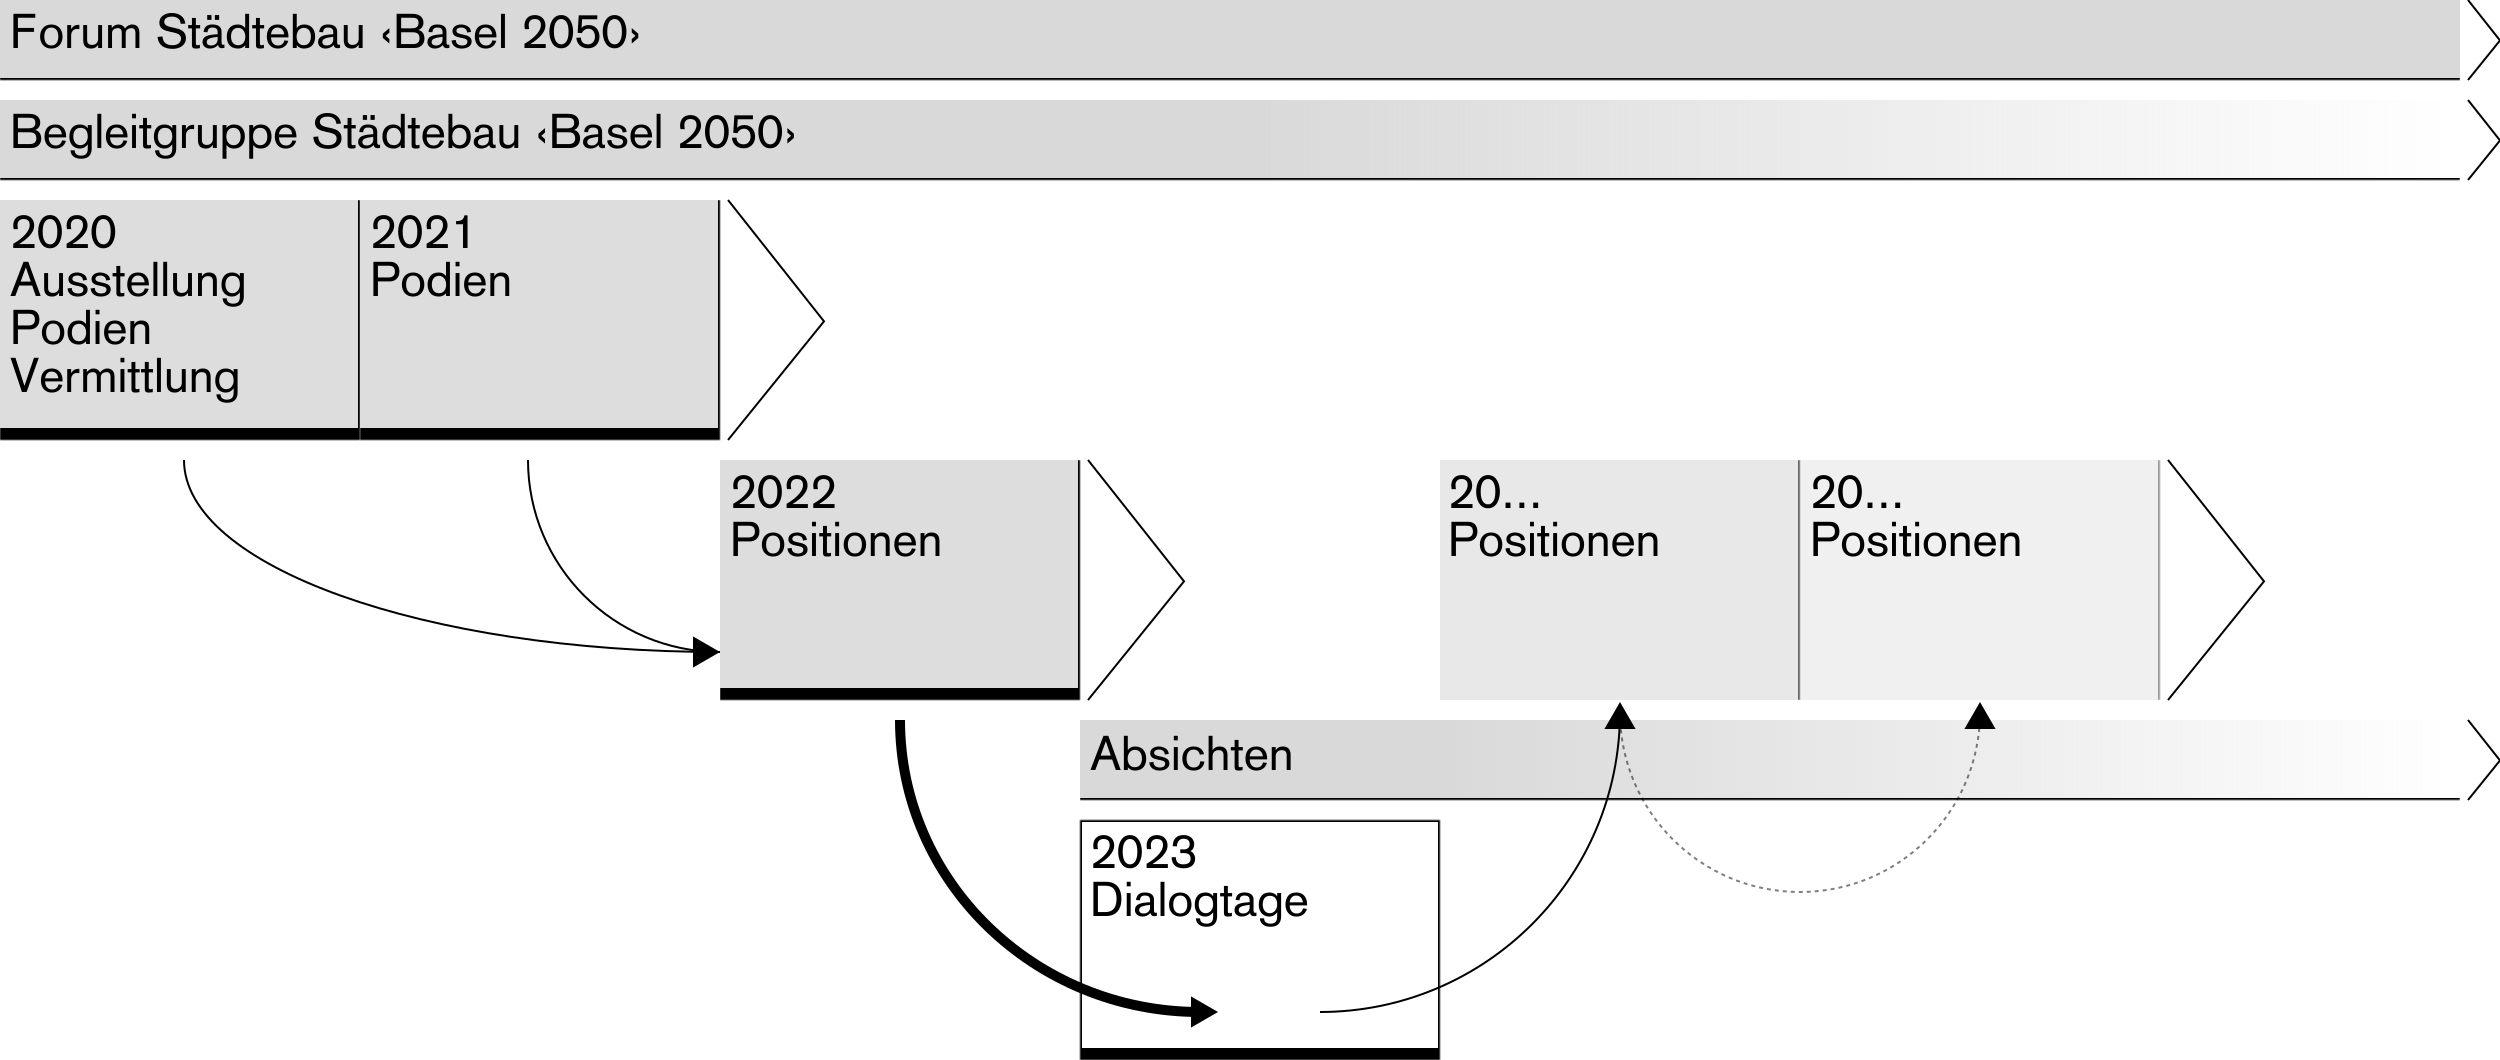 <svg width="1250" height="530" viewBox="0 0 1250 530" fill="none" xmlns="http://www.w3.org/2000/svg">
<g clip-path="url(#clip0_305_2420)">
<mask id="path-1-inside-1_305_2420" fill="white">
<path d="M0 100H180V220H0V100Z"/>
</mask>
<path d="M0 100H180V220H0V100Z" fill="#DDDDDD"/>
<path d="M180 220V226H181V220H180ZM179 100V220H181V100H179ZM180 214H0V226H180V214Z" fill="black" mask="url(#path-1-inside-1_305_2420)"/>
<mask id="path-3-inside-2_305_2420" fill="white">
<path d="M180 100H360V220H180V100Z"/>
</mask>
<path d="M180 100H360V220H180V100Z" fill="#DDDDDD"/>
<path d="M360 220V226H361V220H360ZM359 100V220H361V100H359ZM360 214H180V226H360V214Z" fill="black" mask="url(#path-3-inside-2_305_2420)"/>
<path d="M544 230L592 290.667L544 350" stroke="black"/>
<path d="M1084 230L1132 290.667L1084 350" stroke="black"/>
<path d="M1234 50L1250 70.222L1234 90" stroke="black"/>
<path d="M1234 360L1250 380.222L1234 400" stroke="black"/>
<path d="M1234 0L1250 20.222L1234 40" stroke="black"/>
<path d="M364 100L412 160.667L364 220" stroke="black"/>
<mask id="path-11-inside-3_305_2420" fill="white">
<path d="M360 230H540V350H360V230Z"/>
</mask>
<path d="M360 230H540V350H360V230Z" fill="#DDDDDD"/>
<path d="M540 350V356H541V350H540ZM539 230V350H541V230H539ZM540 344H360V356H540V344Z" fill="black" mask="url(#path-11-inside-3_305_2420)"/>
<mask id="path-13-inside-4_305_2420" fill="white">
<path d="M540 360H1230V400H540V360Z"/>
</mask>
<path d="M540 360H1230V400H540V360Z" fill="url(#paint0_linear_305_2420)"/>
<path d="M1230 399H540V401H1230V399Z" fill="black" mask="url(#path-13-inside-4_305_2420)"/>
<mask id="path-15-inside-5_305_2420" fill="white">
<path d="M0 50H1230V90H0V50Z"/>
</mask>
<path d="M0 50H1230V90H0V50Z" fill="url(#paint1_linear_305_2420)"/>
<path d="M1230 89H0V91H1230V89Z" fill="black" mask="url(#path-15-inside-5_305_2420)"/>
<mask id="path-17-inside-6_305_2420" fill="white">
<path d="M0 0H1230V40H0V0Z"/>
</mask>
<path d="M0 0H1230V40H0V0Z" fill="#D9D9D9"/>
<path d="M1230 39H0V41H1230V39Z" fill="black" mask="url(#path-17-inside-6_305_2420)"/>
<path d="M1230 39H0V41H1230V39Z" fill="black" fill-opacity="0.2" mask="url(#path-17-inside-6_305_2420)"/>
<mask id="path-19-inside-7_305_2420" fill="white">
<path d="M540 410H720V530H540V410Z"/>
</mask>
<path d="M540 410V409H539V410H540ZM720 410H721V409H720V410ZM720 530V536H721V530H720ZM540 530H539V536H540V530ZM540 411H720V409H540V411ZM719 410V530H721V410H719ZM720 524H540V536H720V524ZM541 530V410H539V530H541Z" fill="black" mask="url(#path-19-inside-7_305_2420)"/>
<g opacity="0.6">
<mask id="path-21-inside-8_305_2420" fill="white">
<path d="M720 230H900V350H720V230Z"/>
</mask>
<path d="M720 230H900V350H720V230Z" fill="#D9D9D9"/>
<path d="M899 230V350H901V230H899Z" fill="black" mask="url(#path-21-inside-8_305_2420)"/>
</g>
<g opacity="0.4">
<mask id="path-23-inside-9_305_2420" fill="white">
<path d="M900 230H1080V350H900V230Z"/>
</mask>
<path d="M900 230H1080V350H900V230Z" fill="#D9D9D9"/>
<path d="M1079 230V350H1081V230H1079Z" fill="black" mask="url(#path-23-inside-9_305_2420)"/>
</g>
<path d="M6.632 124V121.864C9.584 120.304 14.84 116.368 14.84 112.552C14.84 110.512 13.832 109.504 11.696 109.504C9.56 109.504 8.744 111.04 8.744 112.528C8.744 113.176 8.84 113.872 8.96 114.568H6.848C6.704 113.92 6.632 113.296 6.632 112.72C6.632 109.936 8.264 107.536 11.84 107.536C14.96 107.536 17.096 109.6 17.096 112.744C17.096 116.848 12.632 120.112 9.584 122.008V121.984L9.56 122.032H17.264V124H6.632ZM21.336 115.84C21.336 120.928 23.376 122.176 25.008 122.176C26.64 122.176 28.68 120.928 28.68 115.84C28.68 110.752 26.64 109.504 25.008 109.504C23.376 109.504 21.336 110.752 21.336 115.84ZM19.08 115.84C19.08 112.096 20.64 107.536 25.008 107.536C29.376 107.536 30.936 112.096 30.936 115.84C30.936 119.584 29.376 124.144 25.008 124.144C20.64 124.144 19.08 119.584 19.08 115.84ZM33.304 124V121.864C36.256 120.304 41.512 116.368 41.512 112.552C41.512 110.512 40.504 109.504 38.368 109.504C36.232 109.504 35.416 111.04 35.416 112.528C35.416 113.176 35.512 113.872 35.632 114.568H33.52C33.376 113.92 33.304 113.296 33.304 112.72C33.304 109.936 34.936 107.536 38.512 107.536C41.632 107.536 43.768 109.6 43.768 112.744C43.768 116.848 39.304 120.112 36.256 122.008V121.984L36.232 122.032H43.936V124H33.304ZM48.008 115.84C48.008 120.928 50.048 122.176 51.68 122.176C53.312 122.176 55.352 120.928 55.352 115.84C55.352 110.752 53.312 109.504 51.68 109.504C50.048 109.504 48.008 110.752 48.008 115.84ZM45.752 115.84C45.752 112.096 47.312 107.536 51.68 107.536C56.048 107.536 57.608 112.096 57.608 115.84C57.608 119.584 56.048 124.144 51.68 124.144C47.312 124.144 45.752 119.584 45.752 115.84ZM5.216 148L11.744 130.912H14.144L20.336 148H17.912L16.088 142.768H9.608L7.64 148H5.216ZM15.392 140.8L12.944 133.72H12.896L10.304 140.8H15.392ZM31.506 136.528V148H29.538V146.464H29.491C28.747 147.616 27.619 148.288 26.131 148.288C23.826 148.288 22.075 147.28 22.075 144.088V136.528H24.043V144.088C24.043 145.72 25.05 146.464 26.466 146.464C28.291 146.464 29.538 145.288 29.538 143.44V136.528H31.506ZM33.752 144.232L35.864 143.968C35.864 146.104 37.544 146.752 39.128 146.752C40.04 146.752 41.696 146.464 41.696 144.784C41.696 141.928 34.208 144.064 34.208 139.576C34.208 137.248 36.488 136.24 38.528 136.24C40.088 136.24 43.448 137.032 43.448 139.984L41.48 140.248C41.48 138.568 40.112 137.776 38.624 137.776C37.568 137.776 36.176 138.088 36.176 139.48C36.176 142.072 43.808 140.224 43.808 144.76C43.808 147.184 41.336 148.288 38.84 148.288C36.32 148.288 34.016 147.136 33.752 144.232ZM45.306 144.232L47.419 143.968C47.419 146.104 49.099 146.752 50.682 146.752C51.594 146.752 53.251 146.464 53.251 144.784C53.251 141.928 45.763 144.064 45.763 139.576C45.763 137.248 48.042 136.24 50.083 136.24C51.642 136.24 55.002 137.032 55.002 139.984L53.035 140.248C53.035 138.568 51.666 137.776 50.178 137.776C49.123 137.776 47.73 138.088 47.73 139.48C47.73 142.072 55.362 140.224 55.362 144.76C55.362 147.184 52.891 148.288 50.395 148.288C47.874 148.288 45.571 147.136 45.306 144.232ZM56.285 138.208V136.528H58.181V132.952H60.149V136.528H62.285V138.208H60.149V145.504C60.149 146.056 60.149 146.608 60.941 146.608C61.373 146.608 61.757 146.512 62.165 146.368V148.048C61.517 148.192 60.869 148.288 60.221 148.288C58.181 148.288 58.181 147.328 58.181 146.032V138.208H56.285ZM74.437 142.696H65.725C65.725 144.976 66.925 146.752 69.181 146.752C70.909 146.752 71.965 145.888 72.397 144.184L74.341 144.424C73.597 146.992 71.653 148.288 69.109 148.288C65.605 148.36 63.613 145.624 63.613 142.36C63.613 138.64 65.365 136.24 69.085 136.24C72.685 136.24 74.437 138.856 74.437 142.24V142.696ZM65.725 141.16H72.325C72.085 139.288 71.029 137.776 68.869 137.776C66.949 137.776 65.845 139.408 65.725 141.16ZM76.706 148V130.912H78.674V148H76.706ZM81.605 148V130.912H83.573V148H81.605ZM95.983 136.528V148H94.015V146.464H93.967C93.223 147.616 92.095 148.288 90.607 148.288C88.303 148.288 86.551 147.28 86.551 144.088V136.528H88.519V144.088C88.519 145.72 89.527 146.464 90.943 146.464C92.767 146.464 94.015 145.288 94.015 143.44V136.528H95.983ZM98.996 148V136.528H100.964V138.064H101.012C101.756 136.912 102.884 136.24 104.372 136.24C106.676 136.24 108.428 137.248 108.428 140.44V148H106.46V140.632C106.46 138.664 105.428 138.064 104.036 138.064C102.212 138.064 100.964 139.24 100.964 141.088V148H98.996ZM116.242 137.92C114.226 137.92 112.714 139.312 112.714 142.264C112.714 144.664 113.962 146.608 116.242 146.608C118.522 146.608 119.986 144.52 119.938 142.192C119.866 139.024 118.402 137.92 116.242 137.92ZM119.938 138.112V136.528H121.906V148.096C121.906 149.824 121.57 153.376 116.626 153.376C113.842 153.376 111.466 152.2 111.298 149.176H113.41C113.362 151.024 114.85 151.84 116.554 151.84C119.89 151.84 119.938 149.488 119.938 147.856V146.224H119.89C118.81 147.616 117.658 148.288 115.978 148.288C113.986 148.288 110.746 147.136 110.746 142.264C110.746 138.928 112.402 136.24 116.002 136.24C117.85 136.24 119.218 136.984 119.89 138.088L119.938 138.112ZM6.704 172V154.912H15.248C17.312 154.912 19.712 156.112 19.712 159.832C19.712 163.168 17.264 164.704 15.056 164.704H8.96V172H6.704ZM8.96 156.88V162.736H14.192C16.136 162.736 17.456 161.872 17.456 159.808C17.456 157.912 16.592 156.88 14.504 156.88H8.96ZM20.933 166.264C20.933 162.784 23.045 160.24 26.549 160.24C30.053 160.24 32.165 162.784 32.165 166.264C32.165 169.744 30.053 172.288 26.549 172.288C23.045 172.288 20.933 169.744 20.933 166.264ZM23.045 166.264C23.045 168.16 23.717 170.752 26.549 170.752C29.381 170.752 30.053 168.16 30.053 166.264C30.053 164.368 29.381 161.776 26.549 161.776C23.717 161.776 23.045 164.368 23.045 166.264ZM44.96 154.912V172H42.992V170.632H42.944H42.968C42.176 171.712 40.832 172.288 39.44 172.288C35.192 172.288 33.8 169.336 33.8 166.264C33.8 163.192 35.336 160.24 39.272 160.24C40.808 160.24 42.104 160.816 42.944 161.968H42.992V154.912H44.96ZM35.912 166.264C35.912 168.544 36.944 170.608 39.488 170.608C42.032 170.608 43.064 168.544 43.064 166.264C43.064 163.984 41.768 161.92 39.488 161.92C36.944 161.92 35.912 163.984 35.912 166.264ZM47.784 172V160.528H49.752V172H47.784ZM47.784 157.168V154.912H49.752V157.168H47.784ZM62.859 166.696H54.147C54.147 168.976 55.347 170.752 57.603 170.752C59.331 170.752 60.387 169.888 60.819 168.184L62.763 168.424C62.019 170.992 60.075 172.288 57.531 172.288C54.027 172.36 52.035 169.624 52.035 166.36C52.035 162.64 53.787 160.24 57.507 160.24C61.107 160.24 62.859 162.856 62.859 166.24V166.696ZM54.147 165.16H60.747C60.507 163.288 59.451 161.776 57.291 161.776C55.371 161.776 54.267 163.408 54.147 165.16ZM65.176 172V160.528H67.144V162.064H67.192C67.936 160.912 69.064 160.24 70.552 160.24C72.856 160.24 74.608 161.248 74.608 164.44V172H72.64V164.632C72.64 162.664 71.608 162.064 70.216 162.064C68.392 162.064 67.144 163.24 67.144 165.088V172H65.176ZM10.976 196L5.264 178.912H7.736L12.2 192.88H12.248L17 178.912H19.376L13.304 196H10.976ZM31.288 190.696H22.576C22.576 192.976 23.776 194.752 26.032 194.752C27.76 194.752 28.816 193.888 29.248 192.184L31.192 192.424C30.448 194.992 28.504 196.288 25.96 196.288C22.456 196.36 20.464 193.624 20.464 190.36C20.464 186.64 22.216 184.24 25.936 184.24C29.536 184.24 31.288 186.856 31.288 190.24V190.696ZM22.576 189.16H29.176C28.936 187.288 27.88 185.776 25.72 185.776C23.8 185.776 22.696 187.408 22.576 189.16ZM33.606 196V184.528H35.574V186.496H35.622C36.558 184.936 37.686 184.384 39.678 184.384V186.544C39.294 186.52 38.694 186.496 38.358 186.496C36.462 186.496 35.574 188.248 35.574 189.568V196H33.606ZM41.598 196V184.528H43.422V185.968H43.47C44.19 185.032 45.342 184.24 46.686 184.24C47.934 184.24 49.398 184.744 50.022 186.232C50.838 185.104 52.278 184.24 53.502 184.24C55.374 184.24 57.246 185.056 57.246 188.416V196H55.278V188.32C55.278 186.904 54.654 186.064 53.262 186.064C52.038 186.064 50.406 186.736 50.406 188.464V196H48.438V188.32C48.438 186.904 47.814 186.064 46.422 186.064C45.198 186.064 43.566 186.736 43.566 188.464V196H41.598ZM60.23 196V184.528H62.198V196H60.23ZM60.23 181.168V178.912H62.198V181.168H60.23ZM63.832 186.208V184.528H65.728V180.952H67.696V184.528H69.832V186.208H67.696V193.504C67.696 194.056 67.696 194.608 68.488 194.608C68.92 194.608 69.304 194.512 69.712 194.368V196.048C69.064 196.192 68.416 196.288 67.768 196.288C65.728 196.288 65.728 195.328 65.728 194.032V186.208H63.832ZM70.512 186.208V184.528H72.408V180.952H74.376V184.528H76.512V186.208H74.376V193.504C74.376 194.056 74.376 194.608 75.168 194.608C75.6 194.608 75.984 194.512 76.392 194.368V196.048C75.744 196.192 75.096 196.288 74.448 196.288C72.408 196.288 72.408 195.328 72.408 194.032V186.208H70.512ZM78.487 196V178.912H80.455V196H78.487ZM92.866 184.528V196H90.898V194.464H90.85C90.106 195.616 88.978 196.288 87.49 196.288C85.186 196.288 83.434 195.28 83.434 192.088V184.528H85.402V192.088C85.402 193.72 86.41 194.464 87.826 194.464C89.65 194.464 90.898 193.288 90.898 191.44V184.528H92.866ZM95.879 196V184.528H97.847V186.064H97.895C98.639 184.912 99.767 184.24 101.255 184.24C103.559 184.24 105.311 185.248 105.311 188.44V196H103.343V188.632C103.343 186.664 102.311 186.064 100.919 186.064C99.095 186.064 97.847 187.24 97.847 189.088V196H95.879ZM113.125 185.92C111.109 185.92 109.597 187.312 109.597 190.264C109.597 192.664 110.845 194.608 113.125 194.608C115.405 194.608 116.869 192.52 116.821 190.192C116.749 187.024 115.285 185.92 113.125 185.92ZM116.821 186.112V184.528H118.789V196.096C118.789 197.824 118.453 201.376 113.509 201.376C110.725 201.376 108.349 200.2 108.181 197.176H110.293C110.245 199.024 111.733 199.84 113.437 199.84C116.773 199.84 116.821 197.488 116.821 195.856V194.224H116.773C115.693 195.616 114.541 196.288 112.861 196.288C110.869 196.288 107.629 195.136 107.629 190.264C107.629 186.928 109.285 184.24 112.885 184.24C114.733 184.24 116.101 184.984 116.773 186.088L116.821 186.112Z" fill="black"/>
<path d="M186.632 124V121.864C189.584 120.304 194.84 116.368 194.84 112.552C194.84 110.512 193.832 109.504 191.696 109.504C189.56 109.504 188.744 111.04 188.744 112.528C188.744 113.176 188.84 113.872 188.96 114.568H186.848C186.704 113.92 186.632 113.296 186.632 112.72C186.632 109.936 188.264 107.536 191.84 107.536C194.96 107.536 197.096 109.6 197.096 112.744C197.096 116.848 192.632 120.112 189.584 122.008V121.984L189.56 122.032H197.264V124H186.632ZM201.336 115.84C201.336 120.928 203.376 122.176 205.008 122.176C206.64 122.176 208.68 120.928 208.68 115.84C208.68 110.752 206.64 109.504 205.008 109.504C203.376 109.504 201.336 110.752 201.336 115.84ZM199.08 115.84C199.08 112.096 200.64 107.536 205.008 107.536C209.376 107.536 210.936 112.096 210.936 115.84C210.936 119.584 209.376 124.144 205.008 124.144C200.64 124.144 199.08 119.584 199.08 115.84ZM213.304 124V121.864C216.256 120.304 221.512 116.368 221.512 112.552C221.512 110.512 220.504 109.504 218.368 109.504C216.232 109.504 215.416 111.04 215.416 112.528C215.416 113.176 215.512 113.872 215.632 114.568H213.52C213.376 113.92 213.304 113.296 213.304 112.72C213.304 109.936 214.936 107.536 218.512 107.536C221.632 107.536 223.768 109.6 223.768 112.744C223.768 116.848 219.304 120.112 216.256 122.008V121.984L216.232 122.032H223.936V124H213.304ZM231.512 124V112.12H228.032V110.584C230.312 110.488 231.752 110.128 232.208 107.68H233.768V124H231.512ZM186.704 148V130.912H195.248C197.312 130.912 199.712 132.112 199.712 135.832C199.712 139.168 197.264 140.704 195.056 140.704H188.96V148H186.704ZM188.96 132.88V138.736H194.192C196.136 138.736 197.456 137.872 197.456 135.808C197.456 133.912 196.592 132.88 194.504 132.88H188.96ZM200.933 142.264C200.933 138.784 203.045 136.24 206.549 136.24C210.053 136.24 212.165 138.784 212.165 142.264C212.165 145.744 210.053 148.288 206.549 148.288C203.045 148.288 200.933 145.744 200.933 142.264ZM203.045 142.264C203.045 144.16 203.717 146.752 206.549 146.752C209.381 146.752 210.053 144.16 210.053 142.264C210.053 140.368 209.381 137.776 206.549 137.776C203.717 137.776 203.045 140.368 203.045 142.264ZM224.96 130.912V148H222.992V146.632H222.944H222.968C222.176 147.712 220.832 148.288 219.44 148.288C215.192 148.288 213.8 145.336 213.8 142.264C213.8 139.192 215.336 136.24 219.272 136.24C220.808 136.24 222.104 136.816 222.944 137.968H222.992V130.912H224.96ZM215.912 142.264C215.912 144.544 216.944 146.608 219.488 146.608C222.032 146.608 223.064 144.544 223.064 142.264C223.064 139.984 221.768 137.92 219.488 137.92C216.944 137.92 215.912 139.984 215.912 142.264ZM227.784 148V136.528H229.752V148H227.784ZM227.784 133.168V130.912H229.752V133.168H227.784ZM242.859 142.696H234.147C234.147 144.976 235.347 146.752 237.603 146.752C239.331 146.752 240.387 145.888 240.819 144.184L242.763 144.424C242.019 146.992 240.075 148.288 237.531 148.288C234.027 148.36 232.035 145.624 232.035 142.36C232.035 138.64 233.787 136.24 237.507 136.24C241.107 136.24 242.859 138.856 242.859 142.24V142.696ZM234.147 141.16H240.747C240.507 139.288 239.451 137.776 237.291 137.776C235.371 137.776 234.267 139.408 234.147 141.16ZM245.176 148V136.528H247.144V138.064H247.192C247.936 136.912 249.064 136.24 250.552 136.24C252.856 136.24 254.608 137.248 254.608 140.44V148H252.64V140.632C252.64 138.664 251.608 138.064 250.216 138.064C248.392 138.064 247.144 139.24 247.144 141.088V148H245.176Z" fill="black"/>
<path d="M366.632 254V251.864C369.584 250.304 374.84 246.368 374.84 242.552C374.84 240.512 373.832 239.504 371.696 239.504C369.56 239.504 368.744 241.04 368.744 242.528C368.744 243.176 368.84 243.872 368.96 244.568H366.848C366.704 243.92 366.632 243.296 366.632 242.72C366.632 239.936 368.264 237.536 371.84 237.536C374.96 237.536 377.096 239.6 377.096 242.744C377.096 246.848 372.632 250.112 369.584 252.008V251.984L369.56 252.032H377.264V254H366.632ZM381.336 245.84C381.336 250.928 383.376 252.176 385.008 252.176C386.64 252.176 388.68 250.928 388.68 245.84C388.68 240.752 386.64 239.504 385.008 239.504C383.376 239.504 381.336 240.752 381.336 245.84ZM379.08 245.84C379.08 242.096 380.64 237.536 385.008 237.536C389.376 237.536 390.936 242.096 390.936 245.84C390.936 249.584 389.376 254.144 385.008 254.144C380.64 254.144 379.08 249.584 379.08 245.84ZM393.304 254V251.864C396.256 250.304 401.512 246.368 401.512 242.552C401.512 240.512 400.504 239.504 398.368 239.504C396.232 239.504 395.416 241.04 395.416 242.528C395.416 243.176 395.512 243.872 395.632 244.568H393.52C393.376 243.92 393.304 243.296 393.304 242.72C393.304 239.936 394.936 237.536 398.512 237.536C401.632 237.536 403.768 239.6 403.768 242.744C403.768 246.848 399.304 250.112 396.256 252.008V251.984L396.232 252.032H403.936V254H393.304ZM406.64 254V251.864C409.592 250.304 414.848 246.368 414.848 242.552C414.848 240.512 413.84 239.504 411.704 239.504C409.568 239.504 408.752 241.04 408.752 242.528C408.752 243.176 408.848 243.872 408.968 244.568H406.856C406.712 243.92 406.64 243.296 406.64 242.72C406.64 239.936 408.272 237.536 411.848 237.536C414.968 237.536 417.104 239.6 417.104 242.744C417.104 246.848 412.64 250.112 409.592 252.008V251.984L409.568 252.032H417.272V254H406.64ZM366.704 278V260.912H375.248C377.312 260.912 379.712 262.112 379.712 265.832C379.712 269.168 377.264 270.704 375.056 270.704H368.96V278H366.704ZM368.96 262.88V268.736H374.192C376.136 268.736 377.456 267.872 377.456 265.808C377.456 263.912 376.592 262.88 374.504 262.88H368.96ZM380.933 272.264C380.933 268.784 383.045 266.24 386.549 266.24C390.053 266.24 392.165 268.784 392.165 272.264C392.165 275.744 390.053 278.288 386.549 278.288C383.045 278.288 380.933 275.744 380.933 272.264ZM383.045 272.264C383.045 274.16 383.717 276.752 386.549 276.752C389.381 276.752 390.053 274.16 390.053 272.264C390.053 270.368 389.381 267.776 386.549 267.776C383.717 267.776 383.045 270.368 383.045 272.264ZM393.728 274.232L395.84 273.968C395.84 276.104 397.52 276.752 399.104 276.752C400.016 276.752 401.672 276.464 401.672 274.784C401.672 271.928 394.184 274.064 394.184 269.576C394.184 267.248 396.464 266.24 398.504 266.24C400.064 266.24 403.424 267.032 403.424 269.984L401.456 270.248C401.456 268.568 400.088 267.776 398.6 267.776C397.544 267.776 396.152 268.088 396.152 269.48C396.152 272.072 403.784 270.224 403.784 274.76C403.784 277.184 401.312 278.288 398.816 278.288C396.296 278.288 393.992 277.136 393.728 274.232ZM406.003 278V266.528H407.971V278H406.003ZM406.003 263.168V260.912H407.971V263.168H406.003ZM409.606 268.208V266.528H411.502V262.952H413.47V266.528H415.605V268.208H413.47V275.504C413.47 276.056 413.47 276.608 414.262 276.608C414.694 276.608 415.078 276.512 415.486 276.368V278.048C414.838 278.192 414.19 278.288 413.542 278.288C411.502 278.288 411.502 277.328 411.502 276.032V268.208H409.606ZM417.581 278V266.528H419.549V278H417.581ZM417.581 263.168V260.912H419.549V263.168H417.581ZM421.832 272.264C421.832 268.784 423.944 266.24 427.448 266.24C430.952 266.24 433.064 268.784 433.064 272.264C433.064 275.744 430.952 278.288 427.448 278.288C423.944 278.288 421.832 275.744 421.832 272.264ZM423.944 272.264C423.944 274.16 424.616 276.752 427.448 276.752C430.28 276.752 430.952 274.16 430.952 272.264C430.952 270.368 430.28 267.776 427.448 267.776C424.616 267.776 423.944 270.368 423.944 272.264ZM435.395 278V266.528H437.363V268.064H437.411C438.155 266.912 439.283 266.24 440.771 266.24C443.075 266.24 444.827 267.248 444.827 270.44V278H442.859V270.632C442.859 268.664 441.827 268.064 440.435 268.064C438.611 268.064 437.363 269.24 437.363 271.088V278H435.395ZM457.968 272.696H449.256C449.256 274.976 450.456 276.752 452.712 276.752C454.44 276.752 455.496 275.888 455.928 274.184L457.872 274.424C457.128 276.992 455.184 278.288 452.64 278.288C449.136 278.36 447.144 275.624 447.144 272.36C447.144 268.64 448.896 266.24 452.616 266.24C456.216 266.24 457.968 268.856 457.968 272.24V272.696ZM449.256 271.16H455.856C455.616 269.288 454.56 267.776 452.4 267.776C450.48 267.776 449.376 269.408 449.256 271.16ZM460.285 278V266.528H462.253V268.064H462.301C463.045 266.912 464.173 266.24 465.661 266.24C467.965 266.24 469.717 267.248 469.717 270.44V278H467.749V270.632C467.749 268.664 466.717 268.064 465.325 268.064C463.501 268.064 462.253 269.24 462.253 271.088V278H460.285Z" fill="black"/>
<path d="M546.632 434V431.864C549.584 430.304 554.84 426.368 554.84 422.552C554.84 420.512 553.832 419.504 551.696 419.504C549.56 419.504 548.744 421.04 548.744 422.528C548.744 423.176 548.84 423.872 548.96 424.568H546.848C546.704 423.92 546.632 423.296 546.632 422.72C546.632 419.936 548.264 417.536 551.84 417.536C554.96 417.536 557.096 419.6 557.096 422.744C557.096 426.848 552.632 430.112 549.584 432.008V431.984L549.56 432.032H557.264V434H546.632ZM561.336 425.84C561.336 430.928 563.376 432.176 565.008 432.176C566.64 432.176 568.68 430.928 568.68 425.84C568.68 420.752 566.64 419.504 565.008 419.504C563.376 419.504 561.336 420.752 561.336 425.84ZM559.08 425.84C559.08 422.096 560.64 417.536 565.008 417.536C569.376 417.536 570.936 422.096 570.936 425.84C570.936 429.584 569.376 434.144 565.008 434.144C560.64 434.144 559.08 429.584 559.08 425.84ZM573.304 434V431.864C576.256 430.304 581.512 426.368 581.512 422.552C581.512 420.512 580.504 419.504 578.368 419.504C576.232 419.504 575.416 421.04 575.416 422.528C575.416 423.176 575.512 423.872 575.632 424.568H573.52C573.376 423.92 573.304 423.296 573.304 422.72C573.304 419.936 574.936 417.536 578.512 417.536C581.632 417.536 583.768 419.6 583.768 422.744C583.768 426.848 579.304 430.112 576.256 432.008V431.984L576.232 432.032H583.936V434H573.304ZM590.144 426.584V424.664C590.744 424.664 591.344 424.712 591.944 424.712C592.424 424.712 594.848 424.568 594.848 422.216C594.848 420.536 594.056 419.36 591.752 419.36C589.4 419.36 588.536 421.256 588.464 423.2L586.352 423.08C586.448 419.432 588.32 417.536 591.8 417.536C595.592 417.536 597.104 420.008 597.104 422.144C597.104 423.464 596.504 425.024 595.16 425.504C596.672 426.176 597.56 427.712 597.56 429.344C597.56 431.024 596.744 434.144 591.752 434.144C588.176 434.144 585.848 432.344 585.8 428.6H587.912C588.032 431.216 589.256 432.176 591.776 432.176C593.576 432.176 595.304 431.456 595.304 429.416C595.304 426.992 593.672 426.536 591.632 426.536C591.128 426.536 590.648 426.536 590.144 426.584ZM546.704 458V440.912H553.16C558.368 440.912 560.72 444.416 560.72 449.552C560.72 454.424 558.272 458 553.16 458H546.704ZM548.96 442.88V456.032H552.776C556.832 456.032 558.272 453.296 558.272 449.336C558.272 445.448 556.76 442.88 552.968 442.88H548.96ZM563.362 458V446.528H565.33V458H563.362ZM563.362 443.168V440.912H565.33V443.168H563.362ZM575.029 453.728V452.408C571.813 452.864 569.581 453.224 569.581 455C569.581 456.392 570.853 456.752 571.789 456.752C573.637 456.752 575.029 455.624 575.029 453.728ZM575.029 451.112V450.104C575.029 448.472 574.309 447.776 572.341 447.776C570.829 447.776 570.061 448.568 569.989 450.128L568.021 450.008C568.285 447.416 569.821 446.24 572.365 446.24C574.309 446.24 576.997 446.768 576.997 449.792V455.12C576.997 456.248 577.429 456.416 577.837 456.416C578.053 456.416 578.245 456.368 578.437 456.296V457.928C578.053 458.024 577.621 458.096 577.213 458.096C576.037 458.096 575.485 457.592 575.221 456.512C574.141 457.712 572.749 458.288 571.141 458.288C569.101 458.288 567.469 456.896 567.469 455.12C567.469 451.952 570.301 451.376 575.029 451.112ZM580.261 458V440.912H582.229V458H580.261ZM584.511 452.264C584.511 448.784 586.623 446.24 590.127 446.24C593.631 446.24 595.743 448.784 595.743 452.264C595.743 455.744 593.631 458.288 590.127 458.288C586.623 458.288 584.511 455.744 584.511 452.264ZM586.623 452.264C586.623 454.16 587.295 456.752 590.127 456.752C592.959 456.752 593.631 454.16 593.631 452.264C593.631 450.368 592.959 447.776 590.127 447.776C587.295 447.776 586.623 450.368 586.623 452.264ZM602.875 447.92C600.859 447.92 599.347 449.312 599.347 452.264C599.347 454.664 600.595 456.608 602.875 456.608C605.155 456.608 606.619 454.52 606.571 452.192C606.499 449.024 605.035 447.92 602.875 447.92ZM606.571 448.112V446.528H608.539V458.096C608.539 459.824 608.203 463.376 603.259 463.376C600.475 463.376 598.099 462.2 597.931 459.176H600.043C599.995 461.024 601.483 461.84 603.187 461.84C606.523 461.84 606.571 459.488 606.571 457.856V456.224H606.523C605.443 457.616 604.291 458.288 602.611 458.288C600.619 458.288 597.379 457.136 597.379 452.264C597.379 448.928 599.035 446.24 602.635 446.24C604.483 446.24 605.851 446.984 606.523 448.088L606.571 448.112ZM610.066 448.208V446.528H611.962V442.952H613.93V446.528H616.066V448.208H613.93V455.504C613.93 456.056 613.93 456.608 614.722 456.608C615.154 456.608 615.538 456.512 615.946 456.368V458.048C615.298 458.192 614.65 458.288 614.002 458.288C611.962 458.288 611.962 457.328 611.962 456.032V448.208H610.066ZM624.81 453.728V452.408C621.594 452.864 619.362 453.224 619.362 455C619.362 456.392 620.634 456.752 621.57 456.752C623.418 456.752 624.81 455.624 624.81 453.728ZM624.81 451.112V450.104C624.81 448.472 624.09 447.776 622.122 447.776C620.61 447.776 619.842 448.568 619.77 450.128L617.802 450.008C618.066 447.416 619.602 446.24 622.146 446.24C624.09 446.24 626.778 446.768 626.778 449.792V455.12C626.778 456.248 627.21 456.416 627.618 456.416C627.834 456.416 628.026 456.368 628.218 456.296V457.928C627.834 458.024 627.402 458.096 626.994 458.096C625.818 458.096 625.266 457.592 625.002 456.512C623.922 457.712 622.53 458.288 620.922 458.288C618.882 458.288 617.25 456.896 617.25 455.12C617.25 451.952 620.082 451.376 624.81 451.112ZM634.89 447.92C632.874 447.92 631.362 449.312 631.362 452.264C631.362 454.664 632.61 456.608 634.89 456.608C637.17 456.608 638.634 454.52 638.586 452.192C638.514 449.024 637.05 447.92 634.89 447.92ZM638.586 448.112V446.528H640.554V458.096C640.554 459.824 640.218 463.376 635.274 463.376C632.49 463.376 630.114 462.2 629.946 459.176H632.058C632.01 461.024 633.498 461.84 635.202 461.84C638.538 461.84 638.586 459.488 638.586 457.856V456.224H638.538C637.458 457.616 636.306 458.288 634.626 458.288C632.634 458.288 629.394 457.136 629.394 452.264C629.394 448.928 631.05 446.24 634.65 446.24C636.498 446.24 637.866 446.984 638.538 448.088L638.586 448.112ZM653.554 452.696H644.842C644.842 454.976 646.042 456.752 648.298 456.752C650.026 456.752 651.082 455.888 651.514 454.184L653.458 454.424C652.714 456.992 650.77 458.288 648.226 458.288C644.722 458.36 642.73 455.624 642.73 452.36C642.73 448.64 644.482 446.24 648.202 446.24C651.802 446.24 653.554 448.856 653.554 452.24V452.696ZM644.842 451.16H651.442C651.202 449.288 650.146 447.776 647.986 447.776C646.066 447.776 644.962 449.408 644.842 451.16Z" fill="black"/>
<path d="M545.216 385L551.744 367.912H554.144L560.336 385H557.912L556.088 379.768H549.608L547.64 385H545.216ZM555.392 377.8L552.944 370.72H552.896L550.304 377.8H555.392ZM561.931 385V367.912H563.899V374.968H563.947C564.787 373.816 566.083 373.24 567.618 373.24C571.555 373.24 573.091 376.192 573.091 379.264C573.091 382.336 571.699 385.288 567.451 385.288C566.059 385.288 564.715 384.712 563.923 383.632H563.947H563.899V385H561.931ZM570.979 379.264C570.979 376.984 569.947 374.92 567.403 374.92C565.123 374.92 563.827 376.984 563.827 379.264C563.827 381.544 564.859 383.608 567.403 383.608C569.947 383.608 570.979 381.544 570.979 379.264ZM574.642 381.232L576.754 380.968C576.754 383.104 578.434 383.752 580.018 383.752C580.93 383.752 582.586 383.464 582.586 381.784C582.586 378.928 575.098 381.064 575.098 376.576C575.098 374.248 577.378 373.24 579.418 373.24C580.978 373.24 584.338 374.032 584.338 376.984L582.37 377.248C582.37 375.568 581.002 374.776 579.514 374.776C578.458 374.776 577.066 375.088 577.066 376.48C577.066 379.072 584.698 377.224 584.698 381.76C584.698 384.184 582.226 385.288 579.73 385.288C577.21 385.288 574.906 384.136 574.642 381.232ZM586.917 385V373.528H588.885V385H586.917ZM586.917 370.168V367.912H588.885V370.168H586.917ZM602.016 377.104L599.904 377.32C599.616 375.76 598.44 374.776 596.856 374.776C594.072 374.776 593.28 377.2 593.28 379.288C593.28 381.52 594.216 383.752 596.808 383.752C598.752 383.752 600.024 382.6 600.096 380.656L602.208 380.824C601.872 383.608 599.76 385.288 596.88 385.288C593.184 385.288 591.168 382.888 591.168 379.384C591.168 375.832 593.16 373.24 596.856 373.24C599.256 373.24 601.464 374.488 602.016 377.104ZM604.309 385V367.912H606.277V375.064H606.325C607.069 373.912 608.197 373.24 609.685 373.24C611.989 373.24 613.741 374.248 613.741 377.44V385H611.773V377.632C611.773 375.664 610.741 375.064 609.349 375.064C607.525 375.064 606.277 376.24 606.277 378.088V385H604.309ZM615.41 375.208V373.528H617.306V369.952H619.274V373.528H621.41V375.208H619.274V382.504C619.274 383.056 619.274 383.608 620.066 383.608C620.498 383.608 620.882 383.512 621.29 383.368V385.048C620.642 385.192 619.994 385.288 619.346 385.288C617.306 385.288 617.306 384.328 617.306 383.032V375.208H615.41ZM633.562 379.696H624.85C624.85 381.976 626.05 383.752 628.306 383.752C630.034 383.752 631.09 382.888 631.522 381.184L633.466 381.424C632.722 383.992 630.778 385.288 628.234 385.288C624.73 385.36 622.738 382.624 622.738 379.36C622.738 375.64 624.49 373.24 628.21 373.24C631.81 373.24 633.562 375.856 633.562 379.24V379.696ZM624.85 378.16H631.45C631.21 376.288 630.154 374.776 627.994 374.776C626.074 374.776 624.97 376.408 624.85 378.16ZM635.879 385V373.528H637.847V375.064H637.895C638.639 373.912 639.767 373.24 641.255 373.24C643.559 373.24 645.311 374.248 645.311 377.44V385H643.343V377.632C643.343 375.664 642.311 375.064 640.919 375.064C639.095 375.064 637.847 376.24 637.847 378.088V385H635.879Z" fill="black"/>
<path d="M8.96 66.128V72.032H15.032C16.856 72.008 18.176 71.168 18.176 69.248C18.176 66.272 16.16 66.128 14.216 66.128H8.96ZM8.96 58.88V64.16H14.168C16.016 64.16 17.672 63.704 17.672 61.448C17.672 58.88 15.848 58.88 14.144 58.88H8.96ZM6.704 74V56.912H14.696C18.848 56.912 20.12 59.312 20.12 61.352C20.12 63.104 19.04 64.52 17.624 64.952V65C19.712 65.504 20.624 67.232 20.624 69.344C20.624 70.64 20 74 15.44 74H6.704ZM33.07 68.696H24.358C24.358 70.976 25.558 72.752 27.814 72.752C29.542 72.752 30.598 71.888 31.03 70.184L32.974 70.424C32.23 72.992 30.286 74.288 27.742 74.288C24.238 74.36 22.246 71.624 22.246 68.36C22.246 64.64 23.998 62.24 27.718 62.24C31.318 62.24 33.07 64.856 33.07 68.24V68.696ZM24.358 67.16H30.958C30.718 65.288 29.662 63.776 27.502 63.776C25.582 63.776 24.478 65.408 24.358 67.16ZM40.187 63.92C38.171 63.92 36.659 65.312 36.659 68.264C36.659 70.664 37.907 72.608 40.187 72.608C42.467 72.608 43.931 70.52 43.883 68.192C43.811 65.024 42.347 63.92 40.187 63.92ZM43.883 64.112V62.528H45.851V74.096C45.851 75.824 45.515 79.376 40.571 79.376C37.787 79.376 35.411 78.2 35.243 75.176H37.355C37.307 77.024 38.795 77.84 40.499 77.84C43.835 77.84 43.883 75.488 43.883 73.856V72.224H43.835C42.755 73.616 41.603 74.288 39.923 74.288C37.931 74.288 34.691 73.136 34.691 68.264C34.691 64.928 36.347 62.24 39.947 62.24C41.795 62.24 43.163 62.984 43.835 64.088L43.883 64.112ZM48.675 74V56.912H50.643V74H48.675ZM63.749 68.696H55.037C55.037 70.976 56.237 72.752 58.493 72.752C60.221 72.752 61.277 71.888 61.709 70.184L63.653 70.424C62.909 72.992 60.965 74.288 58.421 74.288C54.917 74.36 52.925 71.624 52.925 68.36C52.925 64.64 54.677 62.24 58.397 62.24C61.997 62.24 63.749 64.856 63.749 68.24V68.696ZM55.037 67.16H61.637C61.397 65.288 60.341 63.776 58.181 63.776C56.261 63.776 55.157 65.408 55.037 67.16ZM66.019 74V62.528H67.987V74H66.019ZM66.019 59.168V56.912H67.987V59.168H66.019ZM69.621 64.208V62.528H71.517V58.952H73.485V62.528H75.621V64.208H73.485V71.504C73.485 72.056 73.485 72.608 74.277 72.608C74.709 72.608 75.093 72.512 75.501 72.368V74.048C74.853 74.192 74.205 74.288 73.557 74.288C71.517 74.288 71.517 73.328 71.517 72.032V64.208H69.621ZM82.445 63.92C80.429 63.92 78.917 65.312 78.917 68.264C78.917 70.664 80.165 72.608 82.445 72.608C84.725 72.608 86.189 70.52 86.141 68.192C86.069 65.024 84.605 63.92 82.445 63.92ZM86.141 64.112V62.528H88.109V74.096C88.109 75.824 87.773 79.376 82.829 79.376C80.045 79.376 77.669 78.2 77.501 75.176H79.613C79.565 77.024 81.053 77.84 82.757 77.84C86.093 77.84 86.141 75.488 86.141 73.856V72.224H86.093C85.013 73.616 83.861 74.288 82.181 74.288C80.189 74.288 76.949 73.136 76.949 68.264C76.949 64.928 78.605 62.24 82.205 62.24C84.053 62.24 85.421 62.984 86.093 64.088L86.141 64.112ZM90.981 74V62.528H92.949V64.496H92.997C93.933 62.936 95.061 62.384 97.053 62.384V64.544C96.669 64.52 96.069 64.496 95.733 64.496C93.837 64.496 92.949 66.248 92.949 67.568V74H90.981ZM108.405 62.528V74H106.437V72.464H106.389C105.645 73.616 104.517 74.288 103.029 74.288C100.725 74.288 98.973 73.28 98.973 70.088V62.528H100.941V70.088C100.941 71.72 101.949 72.464 103.365 72.464C105.189 72.464 106.437 71.288 106.437 69.44V62.528H108.405ZM111.274 79.376V62.528H113.242V63.896H113.29H113.266C113.89 63.032 115.306 62.24 116.938 62.24C120.994 62.24 122.434 65.192 122.434 68.264C122.434 71.336 120.898 74.288 116.962 74.288C115.426 74.288 114.13 73.712 113.29 72.56H113.242V79.376H111.274ZM120.322 68.264C120.322 65.984 119.29 63.92 116.746 63.92C114.202 63.92 113.17 65.984 113.17 68.264C113.17 70.544 114.466 72.608 116.746 72.608C119.29 72.608 120.322 70.544 120.322 68.264ZM124.61 79.376V62.528H126.578V63.896H126.626H126.602C127.226 63.032 128.642 62.24 130.274 62.24C134.33 62.24 135.77 65.192 135.77 68.264C135.77 71.336 134.234 74.288 130.298 74.288C128.762 74.288 127.466 73.712 126.626 72.56H126.578V79.376H124.61ZM133.658 68.264C133.658 65.984 132.626 63.92 130.082 63.92C127.538 63.92 126.506 65.984 126.506 68.264C126.506 70.544 127.802 72.608 130.082 72.608C132.626 72.608 133.658 70.544 133.658 68.264ZM148.218 68.696H139.506C139.506 70.976 140.706 72.752 142.962 72.752C144.69 72.752 145.746 71.888 146.178 70.184L148.122 70.424C147.378 72.992 145.434 74.288 142.89 74.288C139.386 74.36 137.394 71.624 137.394 68.36C137.394 64.64 139.146 62.24 142.866 62.24C146.466 62.24 148.218 64.856 148.218 68.24V68.696ZM139.506 67.16H146.106C145.866 65.288 144.81 63.776 142.65 63.776C140.73 63.776 139.626 65.408 139.506 67.16ZM170.487 61.808L168.159 61.928C168.039 59.408 166.119 58.304 163.743 58.304C162.135 58.304 159.927 58.856 159.927 60.872C159.927 65.384 170.775 62 170.775 69.128C170.775 72.752 167.439 74.432 164.199 74.432C160.143 74.432 156.927 72.824 156.639 68.456L159.087 68.24C159.207 71.336 161.151 72.608 164.103 72.608C166.263 72.608 168.327 71.624 168.327 69.2C168.327 64.496 157.479 67.688 157.479 61.352C157.479 58.04 160.647 56.48 163.599 56.48C167.127 56.48 170.007 58.088 170.487 61.808ZM171.879 64.208V62.528H173.775V58.952H175.743V62.528H177.879V64.208H175.743V71.504C175.743 72.056 175.743 72.608 176.535 72.608C176.967 72.608 177.351 72.512 177.759 72.368V74.048C177.111 74.192 176.463 74.288 175.815 74.288C173.775 74.288 173.775 73.328 173.775 72.032V64.208H171.879ZM186.623 69.728V68.408C183.407 68.864 181.175 69.224 181.175 71C181.175 72.392 182.447 72.752 183.383 72.752C185.231 72.752 186.623 71.624 186.623 69.728ZM186.623 67.112V66.104C186.623 64.472 185.903 63.776 183.935 63.776C182.423 63.776 181.655 64.568 181.583 66.128L179.615 66.008C179.879 63.416 181.415 62.24 183.959 62.24C185.903 62.24 188.591 62.768 188.591 65.792V71.12C188.591 72.248 189.023 72.416 189.431 72.416C189.647 72.416 189.839 72.368 190.031 72.296V73.928C189.647 74.024 189.215 74.096 188.807 74.096C187.631 74.096 187.079 73.592 186.815 72.512C185.735 73.712 184.343 74.288 182.735 74.288C180.695 74.288 179.063 72.896 179.063 71.12C179.063 67.952 181.895 67.376 186.623 67.112ZM181.415 59.936V57.536H183.527V59.936H181.415ZM185.255 59.936V57.536H187.367V59.936H185.255ZM202.367 56.912V74H200.399V72.632H200.351H200.375C199.583 73.712 198.239 74.288 196.847 74.288C192.599 74.288 191.207 71.336 191.207 68.264C191.207 65.192 192.743 62.24 196.679 62.24C198.215 62.24 199.511 62.816 200.351 63.968H200.399V56.912H202.367ZM193.319 68.264C193.319 70.544 194.351 72.608 196.895 72.608C199.439 72.608 200.471 70.544 200.471 68.264C200.471 65.984 199.175 63.92 196.895 63.92C194.351 63.92 193.319 65.984 193.319 68.264ZM203.895 64.208V62.528H205.791V58.952H207.759V62.528H209.895V64.208H207.759V71.504C207.759 72.056 207.759 72.608 208.551 72.608C208.983 72.608 209.367 72.512 209.775 72.368V74.048C209.127 74.192 208.479 74.288 207.831 74.288C205.791 74.288 205.791 73.328 205.791 72.032V64.208H203.895ZM222.046 68.696H213.334C213.334 70.976 214.534 72.752 216.79 72.752C218.518 72.752 219.574 71.888 220.006 70.184L221.95 70.424C221.206 72.992 219.262 74.288 216.718 74.288C213.214 74.36 211.222 71.624 211.222 68.36C211.222 64.64 212.974 62.24 216.694 62.24C220.294 62.24 222.046 64.856 222.046 68.24V68.696ZM213.334 67.16H219.934C219.694 65.288 218.638 63.776 216.478 63.776C214.558 63.776 213.454 65.408 213.334 67.16ZM224.22 74V56.912H226.188V63.968H226.236C227.076 62.816 228.372 62.24 229.908 62.24C233.844 62.24 235.38 65.192 235.38 68.264C235.38 71.336 233.988 74.288 229.74 74.288C228.348 74.288 227.004 73.712 226.212 72.632H226.236H226.188V74H224.22ZM233.268 68.264C233.268 65.984 232.236 63.92 229.692 63.92C227.412 63.92 226.116 65.984 226.116 68.264C226.116 70.544 227.148 72.608 229.692 72.608C232.236 72.608 233.268 70.544 233.268 68.264ZM244.42 69.728V68.408C241.204 68.864 238.972 69.224 238.972 71C238.972 72.392 240.244 72.752 241.18 72.752C243.028 72.752 244.42 71.624 244.42 69.728ZM244.42 67.112V66.104C244.42 64.472 243.7 63.776 241.732 63.776C240.22 63.776 239.452 64.568 239.38 66.128L237.412 66.008C237.676 63.416 239.212 62.24 241.756 62.24C243.7 62.24 246.388 62.768 246.388 65.792V71.12C246.388 72.248 246.82 72.416 247.228 72.416C247.444 72.416 247.636 72.368 247.828 72.296V73.928C247.444 74.024 247.012 74.096 246.604 74.096C245.428 74.096 244.876 73.592 244.612 72.512C243.532 73.712 242.14 74.288 240.532 74.288C238.492 74.288 236.86 72.896 236.86 71.12C236.86 67.952 239.692 67.376 244.42 67.112ZM259.132 62.528V74H257.164V72.464H257.116C256.372 73.616 255.243 74.288 253.756 74.288C251.452 74.288 249.7 73.28 249.7 70.088V62.528H251.668V70.088C251.668 71.72 252.676 72.464 254.092 72.464C255.916 72.464 257.164 71.288 257.164 69.44V62.528H259.132ZM269.233 66.848L272.497 64.04V66.272L270.649 67.904L272.497 69.536V71.768L269.233 68.96V66.848ZM278.374 66.128V72.032H284.446C286.27 72.008 287.59 71.168 287.59 69.248C287.59 66.272 285.574 66.128 283.63 66.128H278.374ZM278.374 58.88V64.16H283.582C285.43 64.16 287.086 63.704 287.086 61.448C287.086 58.88 285.262 58.88 283.558 58.88H278.374ZM276.118 74V56.912H284.11C288.262 56.912 289.534 59.312 289.534 61.352C289.534 63.104 288.454 64.52 287.038 64.952V65C289.126 65.504 290.038 67.232 290.038 69.344C290.038 70.64 289.414 74 284.854 74H276.118ZM299.076 69.728V68.408C295.86 68.864 293.628 69.224 293.628 71C293.628 72.392 294.9 72.752 295.836 72.752C297.684 72.752 299.076 71.624 299.076 69.728ZM299.076 67.112V66.104C299.076 64.472 298.356 63.776 296.388 63.776C294.876 63.776 294.108 64.568 294.036 66.128L292.068 66.008C292.332 63.416 293.868 62.24 296.412 62.24C298.356 62.24 301.044 62.768 301.044 65.792V71.12C301.044 72.248 301.476 72.416 301.884 72.416C302.1 72.416 302.292 72.368 302.484 72.296V73.928C302.1 74.024 301.668 74.096 301.26 74.096C300.084 74.096 299.532 73.592 299.268 72.512C298.188 73.712 296.796 74.288 295.188 74.288C293.148 74.288 291.516 72.896 291.516 71.12C291.516 67.952 294.348 67.376 299.076 67.112ZM303.588 70.232L305.7 69.968C305.7 72.104 307.38 72.752 308.964 72.752C309.876 72.752 311.532 72.464 311.532 70.784C311.532 67.928 304.044 70.064 304.044 65.576C304.044 63.248 306.324 62.24 308.364 62.24C309.924 62.24 313.284 63.032 313.284 65.984L311.316 66.248C311.316 64.568 309.948 63.776 308.46 63.776C307.404 63.776 306.012 64.088 306.012 65.48C306.012 68.072 313.644 66.224 313.644 70.76C313.644 73.184 311.172 74.288 308.676 74.288C306.156 74.288 303.852 73.136 303.588 70.232ZM326.038 68.696H317.326C317.326 70.976 318.526 72.752 320.782 72.752C322.51 72.752 323.566 71.888 323.998 70.184L325.942 70.424C325.198 72.992 323.254 74.288 320.71 74.288C317.206 74.36 315.214 71.624 315.214 68.36C315.214 64.64 316.966 62.24 320.686 62.24C324.286 62.24 326.038 64.856 326.038 68.24V68.696ZM317.326 67.16H323.926C323.686 65.288 322.63 63.776 320.47 63.776C318.55 63.776 317.446 65.408 317.326 67.16ZM328.308 74V56.912H330.276V74H328.308ZM340.054 74V71.864C343.006 70.304 348.262 66.368 348.262 62.552C348.262 60.512 347.254 59.504 345.118 59.504C342.982 59.504 342.166 61.04 342.166 62.528C342.166 63.176 342.262 63.872 342.382 64.568H340.27C340.126 63.92 340.054 63.296 340.054 62.72C340.054 59.936 341.686 57.536 345.262 57.536C348.382 57.536 350.518 59.6 350.518 62.744C350.518 66.848 346.054 70.112 343.006 72.008V71.984L342.982 72.032H350.686V74H340.054ZM354.758 65.84C354.758 70.928 356.798 72.176 358.43 72.176C360.062 72.176 362.102 70.928 362.102 65.84C362.102 60.752 360.062 59.504 358.43 59.504C356.798 59.504 354.758 60.752 354.758 65.84ZM352.502 65.84C352.502 62.096 354.062 57.536 358.43 57.536C362.798 57.536 364.358 62.096 364.358 65.84C364.358 69.584 362.798 74.144 358.43 74.144C354.062 74.144 352.502 69.584 352.502 65.84ZM376.47 57.68V59.648H368.862L368.598 63.872H368.646C369.27 63.056 370.662 62.528 372.198 62.528C375.918 62.528 377.55 65.456 377.55 68.384C377.55 71.696 375.27 74.144 371.958 74.144C366.078 74.144 365.982 68.888 365.982 68.888L368.238 68.768C368.262 69.92 368.742 72.176 371.838 72.176C374.286 72.176 375.294 70.064 375.294 68.384C375.294 65.192 373.278 64.352 372.054 64.352C370.518 64.352 369.39 65.192 368.694 66.56L366.63 66.416L367.182 57.68H376.47ZM381.43 65.84C381.43 70.928 383.47 72.176 385.102 72.176C386.734 72.176 388.774 70.928 388.774 65.84C388.774 60.752 386.734 59.504 385.102 59.504C383.47 59.504 381.43 60.752 381.43 65.84ZM379.174 65.84C379.174 62.096 380.734 57.536 385.102 57.536C389.47 57.536 391.03 62.096 391.03 65.84C391.03 69.584 389.47 74.144 385.102 74.144C380.734 74.144 379.174 69.584 379.174 65.84ZM396.95 66.848V68.96L393.686 71.768V69.536L395.534 67.904L393.686 66.272V64.04L396.95 66.848Z" fill="black"/>
<path d="M6.704 24V6.912H17.648V8.88H8.96V13.968H17.024V15.936H8.96V24H6.704ZM20.043 18.264C20.043 14.784 22.155 12.24 25.659 12.24C29.163 12.24 31.275 14.784 31.275 18.264C31.275 21.744 29.163 24.288 25.659 24.288C22.155 24.288 20.043 21.744 20.043 18.264ZM22.155 18.264C22.155 20.16 22.827 22.752 25.659 22.752C28.491 22.752 29.163 20.16 29.163 18.264C29.163 16.368 28.491 13.776 25.659 13.776C22.827 13.776 22.155 16.368 22.155 18.264ZM33.606 24V12.528H35.574V14.496H35.622C36.558 12.936 37.686 12.384 39.678 12.384V14.544C39.294 14.52 38.694 14.496 38.358 14.496C36.462 14.496 35.574 16.248 35.574 17.568V24H33.606ZM51.03 12.528V24H49.062V22.464H49.014C48.27 23.616 47.142 24.288 45.654 24.288C43.35 24.288 41.598 23.28 41.598 20.088V12.528H43.566V20.088C43.566 21.72 44.574 22.464 45.99 22.464C47.814 22.464 49.062 21.288 49.062 19.44V12.528H51.03ZM54.043 24V12.528H55.867V13.968H55.915C56.635 13.032 57.787 12.24 59.131 12.24C60.379 12.24 61.843 12.744 62.467 14.232C63.283 13.104 64.723 12.24 65.947 12.24C67.819 12.24 69.691 13.056 69.691 16.416V24H67.723V16.32C67.723 14.904 67.099 14.064 65.707 14.064C64.483 14.064 62.851 14.736 62.851 16.464V24H60.883V16.32C60.883 14.904 60.259 14.064 58.867 14.064C57.643 14.064 56.011 14.736 56.011 16.464V24H54.043ZM92.675 11.808L90.347 11.928C90.227 9.408 88.307 8.304 85.931 8.304C84.323 8.304 82.115 8.856 82.115 10.872C82.115 15.384 92.963 12 92.963 19.128C92.963 22.752 89.627 24.432 86.387 24.432C82.331 24.432 79.115 22.824 78.827 18.456L81.275 18.24C81.395 21.336 83.339 22.608 86.291 22.608C88.451 22.608 90.515 21.624 90.515 19.2C90.515 14.496 79.667 17.688 79.667 11.352C79.667 8.04 82.835 6.48 85.787 6.48C89.315 6.48 92.195 8.088 92.675 11.808ZM94.066 14.208V12.528H95.962V8.952H97.93V12.528H100.066V14.208H97.93V21.504C97.93 22.056 97.93 22.608 98.722 22.608C99.154 22.608 99.538 22.512 99.946 22.368V24.048C99.298 24.192 98.65 24.288 98.002 24.288C95.962 24.288 95.962 23.328 95.962 22.032V14.208H94.066ZM108.81 19.728V18.408C105.594 18.864 103.362 19.224 103.362 21C103.362 22.392 104.634 22.752 105.57 22.752C107.418 22.752 108.81 21.624 108.81 19.728ZM108.81 17.112V16.104C108.81 14.472 108.09 13.776 106.122 13.776C104.61 13.776 103.842 14.568 103.77 16.128L101.802 16.008C102.066 13.416 103.602 12.24 106.146 12.24C108.09 12.24 110.778 12.768 110.778 15.792V21.12C110.778 22.248 111.21 22.416 111.618 22.416C111.834 22.416 112.026 22.368 112.218 22.296V23.928C111.834 24.024 111.402 24.096 110.994 24.096C109.818 24.096 109.266 23.592 109.002 22.512C107.922 23.712 106.53 24.288 104.922 24.288C102.882 24.288 101.25 22.896 101.25 21.12C101.25 17.952 104.082 17.376 108.81 17.112ZM103.602 9.936V7.536H105.714V9.936H103.602ZM107.442 9.936V7.536H109.554V9.936H107.442ZM124.554 6.912V24H122.586V22.632H122.538H122.562C121.77 23.712 120.426 24.288 119.034 24.288C114.786 24.288 113.394 21.336 113.394 18.264C113.394 15.192 114.93 12.24 118.866 12.24C120.402 12.24 121.698 12.816 122.538 13.968H122.586V6.912H124.554ZM115.506 18.264C115.506 20.544 116.538 22.608 119.082 22.608C121.626 22.608 122.658 20.544 122.658 18.264C122.658 15.984 121.362 13.92 119.082 13.92C116.538 13.92 115.506 15.984 115.506 18.264ZM126.082 14.208V12.528H127.978V8.952H129.946V12.528H132.082V14.208H129.946V21.504C129.946 22.056 129.946 22.608 130.738 22.608C131.17 22.608 131.554 22.512 131.962 22.368V24.048C131.314 24.192 130.666 24.288 130.018 24.288C127.978 24.288 127.978 23.328 127.978 22.032V14.208H126.082ZM144.234 18.696H135.522C135.522 20.976 136.722 22.752 138.978 22.752C140.706 22.752 141.762 21.888 142.194 20.184L144.138 20.424C143.394 22.992 141.45 24.288 138.906 24.288C135.402 24.36 133.41 21.624 133.41 18.36C133.41 14.64 135.162 12.24 138.882 12.24C142.482 12.24 144.234 14.856 144.234 18.24V18.696ZM135.522 17.16H142.122C141.882 15.288 140.826 13.776 138.666 13.776C136.746 13.776 135.642 15.408 135.522 17.16ZM146.407 24V6.912H148.375V13.968H148.423C149.263 12.816 150.559 12.24 152.095 12.24C156.031 12.24 157.567 15.192 157.567 18.264C157.567 21.336 156.175 24.288 151.927 24.288C150.535 24.288 149.191 23.712 148.399 22.632H148.423H148.375V24H146.407ZM155.455 18.264C155.455 15.984 154.423 13.92 151.879 13.92C149.599 13.92 148.303 15.984 148.303 18.264C148.303 20.544 149.335 22.608 151.879 22.608C154.423 22.608 155.455 20.544 155.455 18.264ZM166.607 19.728V18.408C163.391 18.864 161.159 19.224 161.159 21C161.159 22.392 162.431 22.752 163.367 22.752C165.215 22.752 166.607 21.624 166.607 19.728ZM166.607 17.112V16.104C166.607 14.472 165.887 13.776 163.919 13.776C162.407 13.776 161.639 14.568 161.567 16.128L159.599 16.008C159.863 13.416 161.399 12.24 163.943 12.24C165.887 12.24 168.575 12.768 168.575 15.792V21.12C168.575 22.248 169.007 22.416 169.415 22.416C169.631 22.416 169.823 22.368 170.015 22.296V23.928C169.631 24.024 169.199 24.096 168.791 24.096C167.615 24.096 167.063 23.592 166.799 22.512C165.719 23.712 164.327 24.288 162.719 24.288C160.679 24.288 159.047 22.896 159.047 21.12C159.047 17.952 161.879 17.376 166.607 17.112ZM181.319 12.528V24H179.351V22.464H179.303C178.559 23.616 177.431 24.288 175.943 24.288C173.639 24.288 171.887 23.28 171.887 20.088V12.528H173.855V20.088C173.855 21.72 174.863 22.464 176.279 22.464C178.103 22.464 179.351 21.288 179.351 19.44V12.528H181.319ZM191.42 16.848L194.684 14.04V16.272L192.836 17.904L194.684 19.536V21.768L191.42 18.96V16.848ZM200.562 16.128V22.032H206.634C208.458 22.008 209.778 21.168 209.778 19.248C209.778 16.272 207.762 16.128 205.818 16.128H200.562ZM200.562 8.88V14.16H205.77C207.618 14.16 209.274 13.704 209.274 11.448C209.274 8.88 207.45 8.88 205.746 8.88H200.562ZM198.306 24V6.912H206.298C210.45 6.912 211.722 9.312 211.722 11.352C211.722 13.104 210.642 14.52 209.226 14.952V15C211.314 15.504 212.226 17.232 212.226 19.344C212.226 20.64 211.602 24 207.042 24H198.306ZM221.263 19.728V18.408C218.047 18.864 215.815 19.224 215.815 21C215.815 22.392 217.087 22.752 218.023 22.752C219.871 22.752 221.263 21.624 221.263 19.728ZM221.263 17.112V16.104C221.263 14.472 220.543 13.776 218.575 13.776C217.063 13.776 216.295 14.568 216.223 16.128L214.255 16.008C214.519 13.416 216.055 12.24 218.599 12.24C220.543 12.24 223.231 12.768 223.231 15.792V21.12C223.231 22.248 223.663 22.416 224.071 22.416C224.287 22.416 224.479 22.368 224.671 22.296V23.928C224.287 24.024 223.855 24.096 223.447 24.096C222.271 24.096 221.719 23.592 221.455 22.512C220.375 23.712 218.983 24.288 217.375 24.288C215.335 24.288 213.703 22.896 213.703 21.12C213.703 17.952 216.535 17.376 221.263 17.112ZM225.775 20.232L227.887 19.968C227.887 22.104 229.567 22.752 231.151 22.752C232.063 22.752 233.719 22.464 233.719 20.784C233.719 17.928 226.231 20.064 226.231 15.576C226.231 13.248 228.511 12.24 230.551 12.24C232.111 12.24 235.471 13.032 235.471 15.984L233.503 16.248C233.503 14.568 232.135 13.776 230.647 13.776C229.591 13.776 228.199 14.088 228.199 15.48C228.199 18.072 235.831 16.224 235.831 20.76C235.831 23.184 233.359 24.288 230.863 24.288C228.343 24.288 226.039 23.136 225.775 20.232ZM248.226 18.696H239.514C239.514 20.976 240.714 22.752 242.97 22.752C244.698 22.752 245.754 21.888 246.186 20.184L248.13 20.424C247.386 22.992 245.442 24.288 242.898 24.288C239.394 24.36 237.402 21.624 237.402 18.36C237.402 14.64 239.154 12.24 242.874 12.24C246.474 12.24 248.226 14.856 248.226 18.24V18.696ZM239.514 17.16H246.114C245.874 15.288 244.818 13.776 242.658 13.776C240.738 13.776 239.634 15.408 239.514 17.16ZM250.495 24V6.912H252.463V24H250.495ZM262.241 24V21.864C265.193 20.304 270.449 16.368 270.449 12.552C270.449 10.512 269.441 9.504 267.305 9.504C265.169 9.504 264.353 11.04 264.353 12.528C264.353 13.176 264.449 13.872 264.569 14.568H262.457C262.313 13.92 262.241 13.296 262.241 12.72C262.241 9.936 263.873 7.536 267.449 7.536C270.569 7.536 272.705 9.6 272.705 12.744C272.705 16.848 268.241 20.112 265.193 22.008V21.984L265.169 22.032H272.873V24H262.241ZM276.945 15.84C276.945 20.928 278.985 22.176 280.617 22.176C282.249 22.176 284.289 20.928 284.289 15.84C284.289 10.752 282.249 9.504 280.617 9.504C278.985 9.504 276.945 10.752 276.945 15.84ZM274.689 15.84C274.689 12.096 276.249 7.536 280.617 7.536C284.985 7.536 286.545 12.096 286.545 15.84C286.545 19.584 284.985 24.144 280.617 24.144C276.249 24.144 274.689 19.584 274.689 15.84ZM298.657 7.68V9.648H291.049L290.785 13.872H290.833C291.457 13.056 292.849 12.528 294.385 12.528C298.105 12.528 299.737 15.456 299.737 18.384C299.737 21.696 297.457 24.144 294.145 24.144C288.265 24.144 288.169 18.888 288.169 18.888L290.425 18.768C290.449 19.92 290.929 22.176 294.025 22.176C296.473 22.176 297.481 20.064 297.481 18.384C297.481 15.192 295.465 14.352 294.241 14.352C292.705 14.352 291.577 15.192 290.881 16.56L288.817 16.416L289.369 7.68H298.657ZM303.617 15.84C303.617 20.928 305.657 22.176 307.289 22.176C308.921 22.176 310.961 20.928 310.961 15.84C310.961 10.752 308.921 9.504 307.289 9.504C305.657 9.504 303.617 10.752 303.617 15.84ZM301.361 15.84C301.361 12.096 302.921 7.536 307.289 7.536C311.657 7.536 313.217 12.096 313.217 15.84C313.217 19.584 311.657 24.144 307.289 24.144C302.921 24.144 301.361 19.584 301.361 15.84ZM319.137 16.848V18.96L315.873 21.768V19.536L317.721 17.904L315.873 16.272V14.04L319.137 16.848Z" fill="black"/>
<path d="M725.632 254V251.864C728.584 250.304 733.84 246.368 733.84 242.552C733.84 240.512 732.832 239.504 730.696 239.504C728.56 239.504 727.744 241.04 727.744 242.528C727.744 243.176 727.84 243.872 727.96 244.568H725.848C725.704 243.92 725.632 243.296 725.632 242.72C725.632 239.936 727.264 237.536 730.84 237.536C733.96 237.536 736.096 239.6 736.096 242.744C736.096 246.848 731.632 250.112 728.584 252.008V251.984L728.56 252.032H736.264V254H725.632ZM740.336 245.84C740.336 250.928 742.376 252.176 744.008 252.176C745.64 252.176 747.68 250.928 747.68 245.84C747.68 240.752 745.64 239.504 744.008 239.504C742.376 239.504 740.336 240.752 740.336 245.84ZM738.08 245.84C738.08 242.096 739.64 237.536 744.008 237.536C748.376 237.536 749.936 242.096 749.936 245.84C749.936 249.584 748.376 254.144 744.008 254.144C739.64 254.144 738.08 249.584 738.08 245.84ZM752.784 254V251.288H755.232V254H752.784ZM759.704 254V251.288H762.152V254H759.704ZM766.623 254V251.288H769.071V254H766.623ZM725.704 278V260.912H734.248C736.312 260.912 738.712 262.112 738.712 265.832C738.712 269.168 736.264 270.704 734.056 270.704H727.96V278H725.704ZM727.96 262.88V268.736H733.192C735.136 268.736 736.456 267.872 736.456 265.808C736.456 263.912 735.592 262.88 733.504 262.88H727.96ZM739.933 272.264C739.933 268.784 742.045 266.24 745.549 266.24C749.053 266.24 751.165 268.784 751.165 272.264C751.165 275.744 749.053 278.288 745.549 278.288C742.045 278.288 739.933 275.744 739.933 272.264ZM742.045 272.264C742.045 274.16 742.717 276.752 745.549 276.752C748.381 276.752 749.053 274.16 749.053 272.264C749.053 270.368 748.381 267.776 745.549 267.776C742.717 267.776 742.045 270.368 742.045 272.264ZM752.728 274.232L754.84 273.968C754.84 276.104 756.52 276.752 758.104 276.752C759.016 276.752 760.672 276.464 760.672 274.784C760.672 271.928 753.184 274.064 753.184 269.576C753.184 267.248 755.464 266.24 757.504 266.24C759.064 266.24 762.424 267.032 762.424 269.984L760.456 270.248C760.456 268.568 759.088 267.776 757.6 267.776C756.544 267.776 755.152 268.088 755.152 269.48C755.152 272.072 762.784 270.224 762.784 274.76C762.784 277.184 760.312 278.288 757.816 278.288C755.296 278.288 752.992 277.136 752.728 274.232ZM765.003 278V266.528H766.971V278H765.003ZM765.003 263.168V260.912H766.971V263.168H765.003ZM768.606 268.208V266.528H770.502V262.952H772.47V266.528H774.605V268.208H772.47V275.504C772.47 276.056 772.47 276.608 773.262 276.608C773.694 276.608 774.078 276.512 774.486 276.368V278.048C773.838 278.192 773.19 278.288 772.542 278.288C770.502 278.288 770.502 277.328 770.502 276.032V268.208H768.606ZM776.581 278V266.528H778.549V278H776.581ZM776.581 263.168V260.912H778.549V263.168H776.581ZM780.832 272.264C780.832 268.784 782.944 266.24 786.448 266.24C789.952 266.24 792.064 268.784 792.064 272.264C792.064 275.744 789.952 278.288 786.448 278.288C782.944 278.288 780.832 275.744 780.832 272.264ZM782.944 272.264C782.944 274.16 783.616 276.752 786.448 276.752C789.28 276.752 789.952 274.16 789.952 272.264C789.952 270.368 789.28 267.776 786.448 267.776C783.616 267.776 782.944 270.368 782.944 272.264ZM794.395 278V266.528H796.363V268.064H796.411C797.155 266.912 798.283 266.24 799.771 266.24C802.075 266.24 803.827 267.248 803.827 270.44V278H801.859V270.632C801.859 268.664 800.827 268.064 799.435 268.064C797.611 268.064 796.363 269.24 796.363 271.088V278H794.395ZM816.968 272.696H808.256C808.256 274.976 809.456 276.752 811.712 276.752C813.44 276.752 814.496 275.888 814.928 274.184L816.872 274.424C816.128 276.992 814.184 278.288 811.64 278.288C808.136 278.36 806.144 275.624 806.144 272.36C806.144 268.64 807.896 266.24 811.616 266.24C815.216 266.24 816.968 268.856 816.968 272.24V272.696ZM808.256 271.16H814.856C814.616 269.288 813.56 267.776 811.4 267.776C809.48 267.776 808.376 269.408 808.256 271.16ZM819.285 278V266.528H821.253V268.064H821.301C822.045 266.912 823.173 266.24 824.661 266.24C826.965 266.24 828.717 267.248 828.717 270.44V278H826.749V270.632C826.749 268.664 825.717 268.064 824.325 268.064C822.501 268.064 821.253 269.24 821.253 271.088V278H819.285Z" fill="black"/>
<path d="M906.632 254V251.864C909.584 250.304 914.84 246.368 914.84 242.552C914.84 240.512 913.832 239.504 911.696 239.504C909.56 239.504 908.744 241.04 908.744 242.528C908.744 243.176 908.84 243.872 908.96 244.568H906.848C906.704 243.92 906.632 243.296 906.632 242.72C906.632 239.936 908.264 237.536 911.84 237.536C914.96 237.536 917.096 239.6 917.096 242.744C917.096 246.848 912.632 250.112 909.584 252.008V251.984L909.56 252.032H917.264V254H906.632ZM921.336 245.84C921.336 250.928 923.376 252.176 925.008 252.176C926.64 252.176 928.68 250.928 928.68 245.84C928.68 240.752 926.64 239.504 925.008 239.504C923.376 239.504 921.336 240.752 921.336 245.84ZM919.08 245.84C919.08 242.096 920.64 237.536 925.008 237.536C929.376 237.536 930.936 242.096 930.936 245.84C930.936 249.584 929.376 254.144 925.008 254.144C920.64 254.144 919.08 249.584 919.08 245.84ZM933.784 254V251.288H936.232V254H933.784ZM940.704 254V251.288H943.152V254H940.704ZM947.623 254V251.288H950.071V254H947.623ZM906.704 278V260.912H915.248C917.312 260.912 919.712 262.112 919.712 265.832C919.712 269.168 917.264 270.704 915.056 270.704H908.96V278H906.704ZM908.96 262.88V268.736H914.192C916.136 268.736 917.456 267.872 917.456 265.808C917.456 263.912 916.592 262.88 914.504 262.88H908.96ZM920.933 272.264C920.933 268.784 923.045 266.24 926.549 266.24C930.053 266.24 932.165 268.784 932.165 272.264C932.165 275.744 930.053 278.288 926.549 278.288C923.045 278.288 920.933 275.744 920.933 272.264ZM923.045 272.264C923.045 274.16 923.717 276.752 926.549 276.752C929.381 276.752 930.053 274.16 930.053 272.264C930.053 270.368 929.381 267.776 926.549 267.776C923.717 267.776 923.045 270.368 923.045 272.264ZM933.728 274.232L935.84 273.968C935.84 276.104 937.52 276.752 939.104 276.752C940.016 276.752 941.672 276.464 941.672 274.784C941.672 271.928 934.184 274.064 934.184 269.576C934.184 267.248 936.464 266.24 938.504 266.24C940.064 266.24 943.424 267.032 943.424 269.984L941.456 270.248C941.456 268.568 940.088 267.776 938.6 267.776C937.544 267.776 936.152 268.088 936.152 269.48C936.152 272.072 943.784 270.224 943.784 274.76C943.784 277.184 941.312 278.288 938.816 278.288C936.296 278.288 933.992 277.136 933.728 274.232ZM946.003 278V266.528H947.971V278H946.003ZM946.003 263.168V260.912H947.971V263.168H946.003ZM949.606 268.208V266.528H951.502V262.952H953.47V266.528H955.605V268.208H953.47V275.504C953.47 276.056 953.47 276.608 954.262 276.608C954.694 276.608 955.078 276.512 955.486 276.368V278.048C954.838 278.192 954.19 278.288 953.542 278.288C951.502 278.288 951.502 277.328 951.502 276.032V268.208H949.606ZM957.581 278V266.528H959.549V278H957.581ZM957.581 263.168V260.912H959.549V263.168H957.581ZM961.832 272.264C961.832 268.784 963.944 266.24 967.448 266.24C970.952 266.24 973.064 268.784 973.064 272.264C973.064 275.744 970.952 278.288 967.448 278.288C963.944 278.288 961.832 275.744 961.832 272.264ZM963.944 272.264C963.944 274.16 964.616 276.752 967.448 276.752C970.28 276.752 970.952 274.16 970.952 272.264C970.952 270.368 970.28 267.776 967.448 267.776C964.616 267.776 963.944 270.368 963.944 272.264ZM975.395 278V266.528H977.363V268.064H977.411C978.155 266.912 979.283 266.24 980.771 266.24C983.075 266.24 984.827 267.248 984.827 270.44V278H982.859V270.632C982.859 268.664 981.827 268.064 980.435 268.064C978.611 268.064 977.363 269.24 977.363 271.088V278H975.395ZM997.968 272.696H989.256C989.256 274.976 990.456 276.752 992.712 276.752C994.44 276.752 995.496 275.888 995.928 274.184L997.872 274.424C997.128 276.992 995.184 278.288 992.64 278.288C989.136 278.36 987.144 275.624 987.144 272.36C987.144 268.64 988.896 266.24 992.616 266.24C996.216 266.24 997.968 268.856 997.968 272.24V272.696ZM989.256 271.16H995.856C995.616 269.288 994.56 267.776 992.4 267.776C990.48 267.776 989.376 269.408 989.256 271.16ZM1000.29 278V266.528H1002.25V268.064H1002.3C1003.05 266.912 1004.17 266.24 1005.66 266.24C1007.97 266.24 1009.72 267.248 1009.72 270.44V278H1007.75V270.632C1007.75 268.664 1006.72 268.064 1005.33 268.064C1003.5 268.064 1002.25 269.24 1002.25 271.088V278H1000.29Z" fill="black"/>
<path d="M600 506C517.157 506 450 440.634 450 360" stroke="black" stroke-width="5"/>
<path d="M360 326C306.981 326 264 283.019 264 230" stroke="black"/>
<path d="M360 326C211.988 326 92 283.019 92 230" stroke="black"/>
<path d="M810 356C810 438.843 742.843 506 660 506" stroke="black"/>
<path d="M990 356C990 405.706 949.706 446 900 446C850.294 446 810 405.706 810 356" stroke="black" stroke-opacity="0.5" stroke-dasharray="2 2"/>
<path d="M810 351L817.794 364.5H802.206L810 351Z" fill="black"/>
<path d="M990 351L997.794 364.5H982.206L990 351Z" fill="black"/>
<path d="M609 506L595.5 513.794L595.5 498.206L609 506Z" fill="black"/>
<path d="M360 326L346.5 333.794L346.5 318.206L360 326Z" fill="black"/>
</g>
<defs>
<linearGradient id="paint0_linear_305_2420" x1="540" y1="380" x2="1230" y2="380" gradientUnits="userSpaceOnUse">
<stop offset="0.26" stop-color="#D9D9D9"/>
<stop offset="1" stop-color="#D9D9D9" stop-opacity="0"/>
</linearGradient>
<linearGradient id="paint1_linear_305_2420" x1="6.87323e-06" y1="69.999" x2="1230" y2="70" gradientUnits="userSpaceOnUse">
<stop offset="0.51" stop-color="#D9D9D9"/>
<stop offset="1" stop-color="#D9D9D9" stop-opacity="0"/>
</linearGradient>
<clipPath id="clip0_305_2420">
<rect width="1250" height="530" fill="white"/>
</clipPath>
</defs>
</svg>
